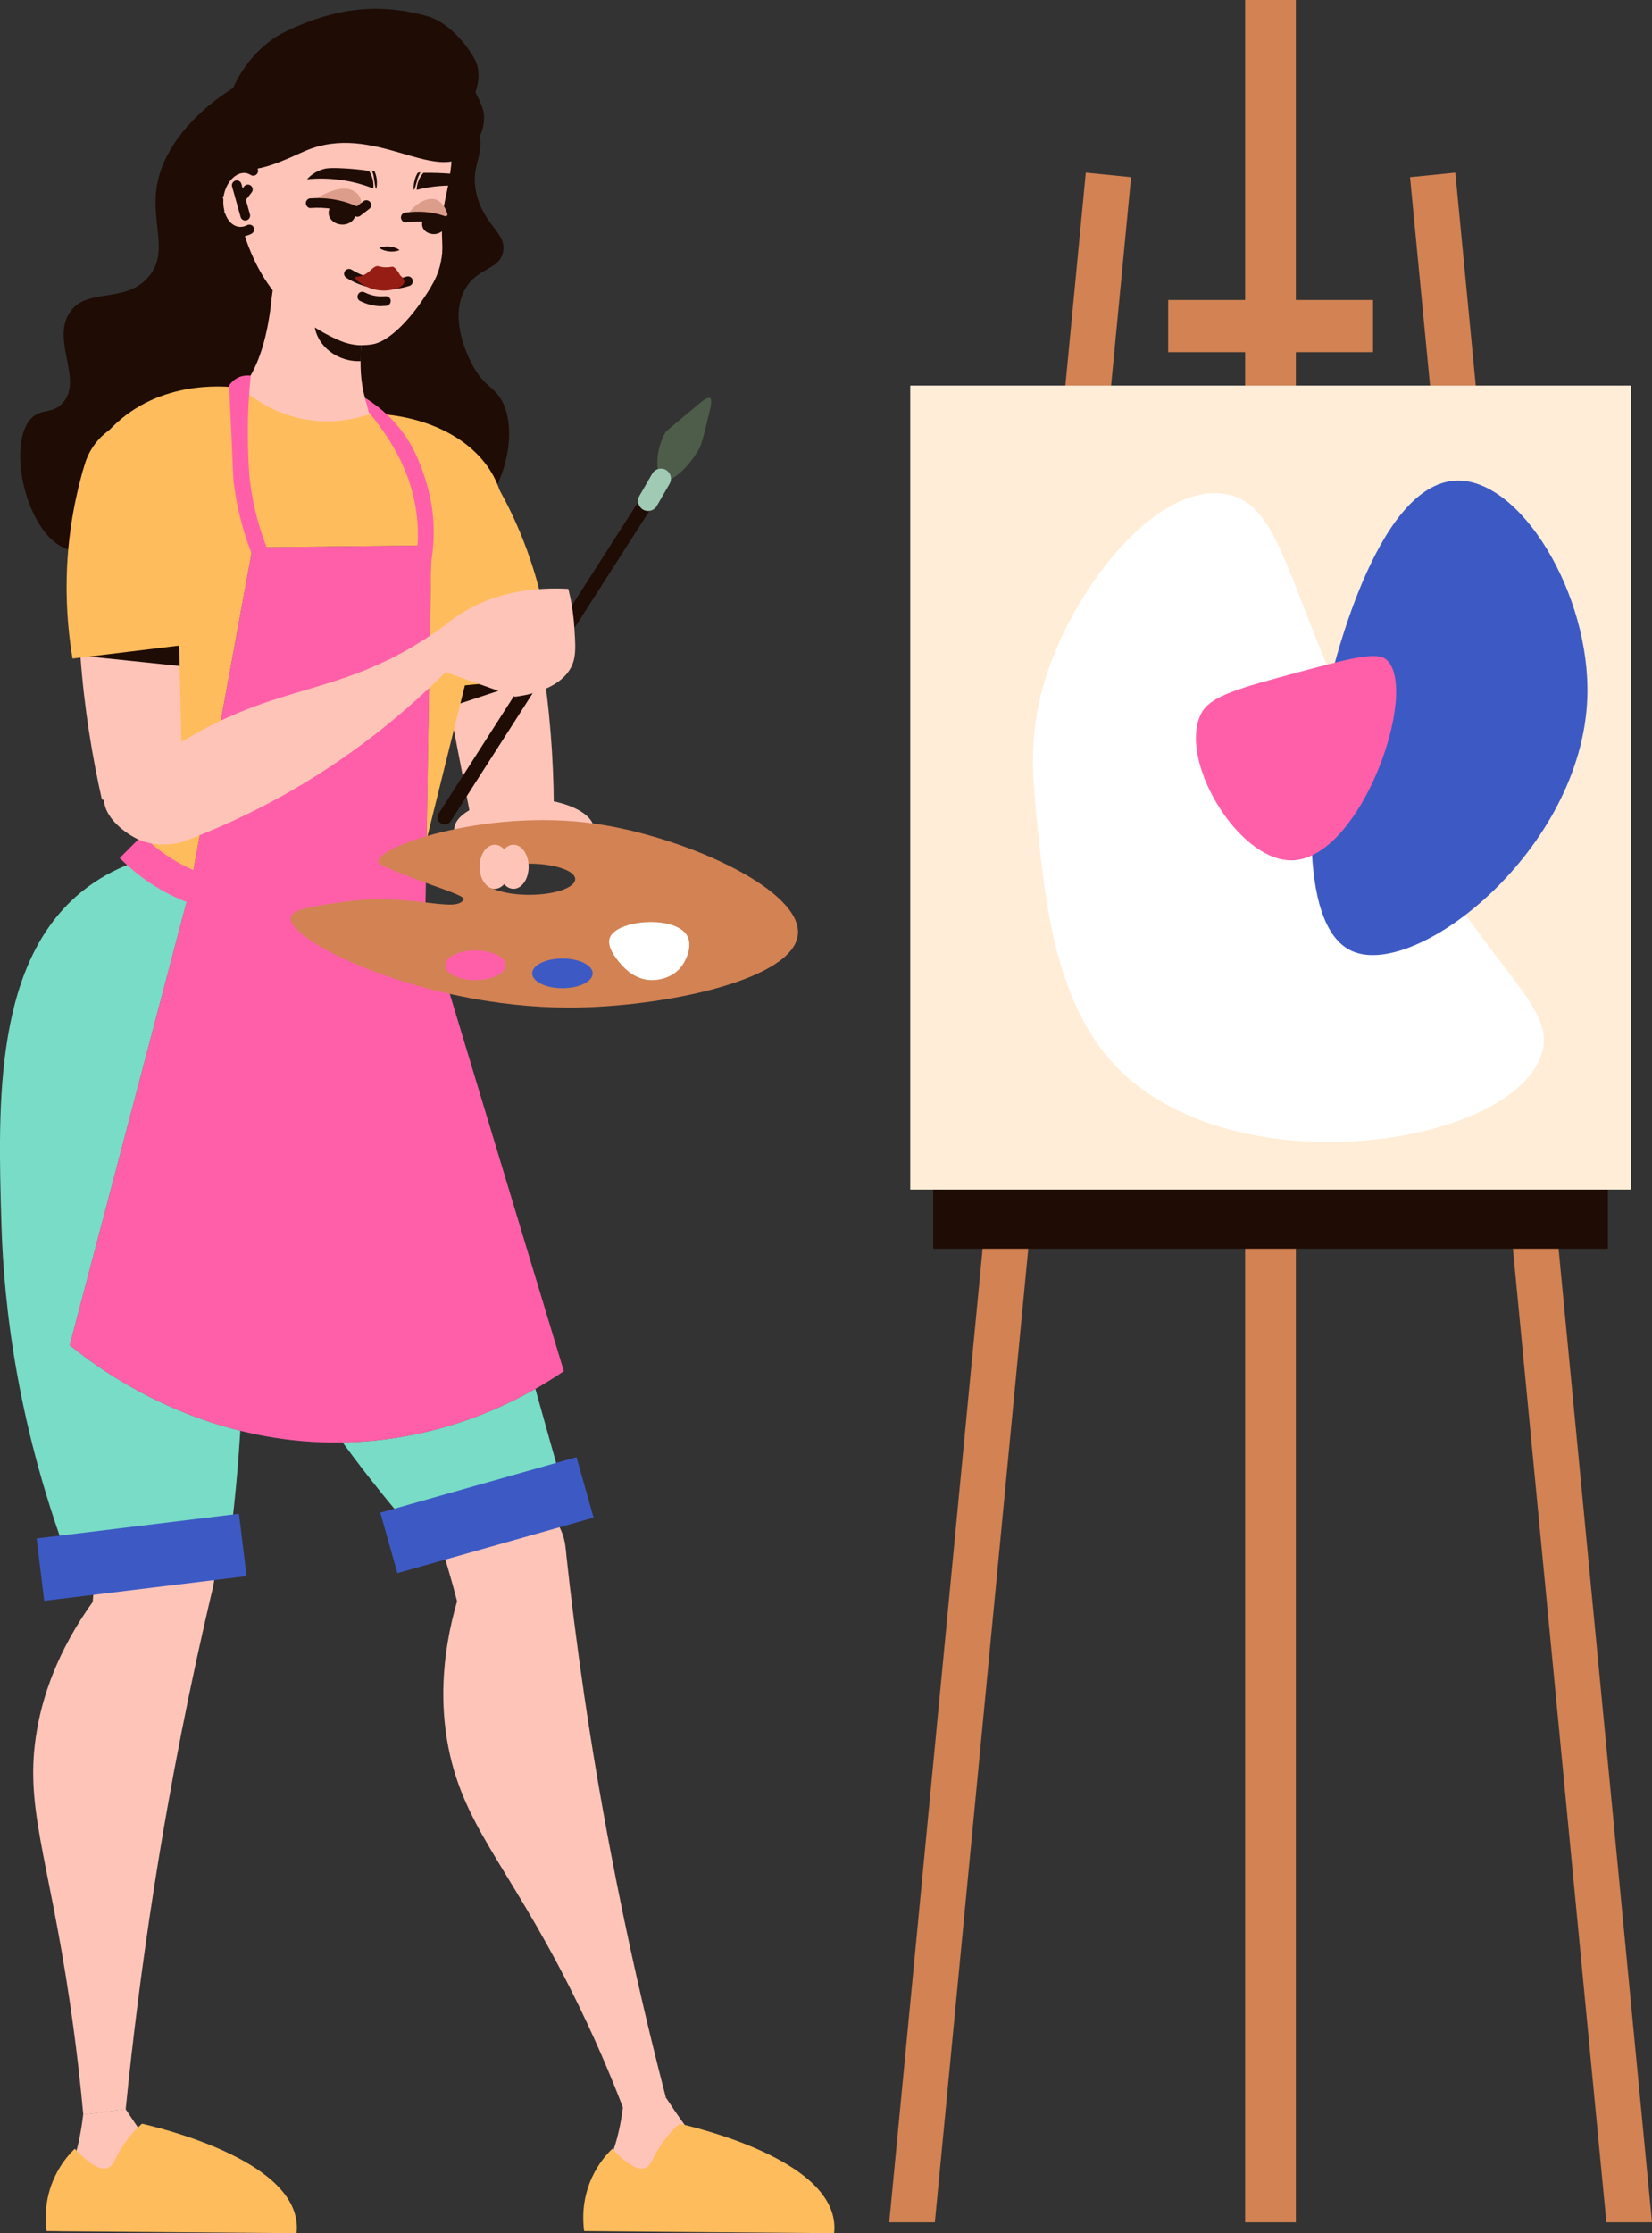 <?xml version="1.0" encoding="UTF-8"?> <svg xmlns="http://www.w3.org/2000/svg" id="OBJECTS" viewBox="0 0 149.18 201.53"><rect x="0" y="0" width="149.18" height="201.53" fill="#333333" stroke="none"/> <defs> <style> .cls-1 { fill: #f5f1e0; } .cls-2 { fill: #fff; } .cls-3 { fill: #ffedd7; } .cls-4 { fill: #ffc4b8; } .cls-5 { fill: #ffbc5c; } .cls-6 { fill: #ff5fa9; } .cls-7 { fill: #a0cab4; } .cls-8 { fill: #d28253; } .cls-9 { fill: #dd9d8b; } .cls-10 { fill: #e3514a; } .cls-11 { fill: #1e0c05; } .cls-12 { fill: #3d5ac4; } .cls-13 { fill: #961d13; } .cls-14 { fill: #78dcc6; } .cls-15 { fill: #4d5d49; } </style> </defs> <g> <g> <g> <rect class="cls-8" x="112.44" width="4.58" height="200.55"></rect> <rect class="cls-8" x="105.49" y="27.07" width="18.5" height="4.71"></rect> </g> <g> <polygon class="cls-8" points="102.14 15.99 84.42 200.55 80.3 200.55 98.05 15.58 102.14 15.99"></polygon> <polygon class="cls-8" points="149.18 200.55 145.06 200.55 127.33 15.99 131.42 15.58 149.18 200.55"></polygon> </g> <rect class="cls-1" x="82.21" y="34.81" width="65.06" height="72.54"></rect> <rect class="cls-3" x="82.21" y="34.81" width="65.06" height="72.54"></rect> <rect class="cls-11" x="84.27" y="107.35" width="60.93" height="5.34"></rect> </g> <path class="cls-2" d="M127.33,74.89c8.14,13.6,13.35,16.17,11.84,20.38-2.96,8.27-27.97,11.93-38.44,.91-5.39-5.68-6.32-14.62-7.01-21.28-.46-4.41-.86-8.28,.48-12.99,2.4-8.45,10-18.25,16.32-17.35,6.26,.89,5.5,11.46,16.8,30.34Z"></path> <path class="cls-12" d="M143.34,62.92c-.45,13.73-15.38,25.47-21.22,22.92-5.21-2.27-3.83-16.2-2.36-22.92,.39-1.77,4.38-19.35,11.79-19.55,5.77-.16,12.09,10.26,11.79,19.55Z"></path> </g> <g> <path class="cls-4" d="M37.98,50.18c.59,3.13,1.2,6.27,1.8,9.37l.81,4.25c.85,4.48,1.74,8.95,2.58,13.43,2.28-1.04,4.55-2.09,6.84-3.16,.03-3.93-.18-8.31-.86-13.1-.24-1.68-.53-3.39-.89-5.15-.56-2.78-1.22-5.35-1.94-7.76-1.63-4.27-5.29-5.93-7.03-5.1-1.55,.74-2.42,3.82-1.31,7.2Z"></path> <path class="cls-11" d="M39.78,59.55l.81,4.25c2.82-.94,5.7-1.87,8.56-2.82l-8.81-1.45c-.18,0-.37,0-.56,.02Z"></path> <path class="cls-5" d="M37.17,62.29c4.24-.39,8.48-.79,12.72-1.18-.17-3.34-.79-7.67-2.65-12.38-.67-1.7-1.42-3.23-2.17-4.58-1.52-2.67-4.7-3.57-6.91-2.38-1.65,.89-2.63,2.89-2.44,5,.48,5.17,.97,10.34,1.45,15.51Z"></path> </g> <path class="cls-11" d="M41.54,47.27c-5.19,1.88-9.32-9.74-17.65-9.55-8.82,.2-12.71,13.42-17.77,11.85-3.73-1.16-5.61-9.56-3.26-11.85,.89-.87,1.85-.34,2.78-1.33,1.91-2.04-.99-5.57,.61-8.12,1.49-2.39,4.98-.81,7.13-3.25,2.01-2.29,.11-5.03,.85-8.58,1.5-7.28,13.22-13.86,21.64-11,2.75,.94,7.12,3.55,7.5,7.01,.2,1.84-.86,2.66-.36,4.96,.63,2.9,2.76,3.6,2.42,5.32-.33,1.68-2.42,1.38-3.51,3.51-1.43,2.8,.58,6.42,.85,6.89,1.04,1.82,1.85,1.76,2.54,3.02,1.81,3.29-.29,9.87-3.75,11.12Z"></path> <g> <path class="cls-4" d="M19.36,142.42c-.24,2.94-2.88,5.14-5.67,5.22-2.12,.06-4.15-1.11-5.32-3.04,.09-1.05,.17-2.12,.23-3.22,.05-.93,.1-1.83,.13-2.72,.24-.29,2.12-2.53,4.96-2.4,2.98,.13,5.94,2.83,5.67,6.17Z"></path> <path class="cls-4" d="M19.23,140.77c-3.36-.37-6.72-.75-10.07-1.12-2.87-6.59-5.86-15.52-7.03-26.36-.51-4.73-.6-9.1-.45-13.01,6.09,1.29,12.18,2.59,18.27,3.88,.76,7,1.13,15.07,.6,23.98-.27,4.49-.73,8.71-1.32,12.63Z"></path> <path class="cls-4" d="M11.35,190.34c-1.28,.17-2.55,.33-3.83,.5-.2-2.24-.57-5.79-1.21-10.13-1.98-13.4-4.17-17.75-2.97-24.61,.5-2.85,1.73-7.02,5.22-11.8,3.55-.31,7.09-.62,10.64-.93-1.98,8.38-3.79,17.39-5.29,27-1.08,6.92-1.92,13.59-2.56,19.97Z"></path> <path class="cls-4" d="M25.34,201.34H5.32c-.21-.9-.37-2.24,.12-3.68,.18-.54,.39-.9,.5-1.1,.56-1.01,1.22-2.72,1.57-5.73,1.28-.17,2.55-.33,3.83-.5,4.84,7.38,7.57,8.86,9.2,8.75,.44-.03,2.02-.25,3.39,.65,.72,.48,1.15,1.13,1.4,1.61Z"></path> </g> <g> <path class="cls-4" d="M50.92,138.83c.76,2.85-1,5.81-3.6,6.81-1.98,.76-4.28,.34-6.03-1.08-.26-1.02-.55-2.06-.86-3.11-.26-.89-.52-1.76-.79-2.61,.13-.35,1.15-3.09,3.87-3.92,2.85-.87,6.54,.69,7.41,3.91Z"></path> <path class="cls-4" d="M50.23,137.3c-3.28,.78-6.57,1.55-9.85,2.33-4.91-5.25-10.71-12.67-15.43-22.49-2.06-4.29-3.61-8.38-4.77-12.11,6.17-.82,12.34-1.63,18.52-2.45,3.06,6.33,6.1,13.82,8.58,22.4,1.25,4.32,2.21,8.44,2.96,12.33Z"></path> <path class="cls-4" d="M60.13,189.29c-1.29,.3-2.59,.59-3.88,.89-.95-2.48-2.53-6.35-4.84-10.9-5.69-11.23-9.75-14.68-11.03-22.2-.48-2.85-.71-7.2,.98-12.87,3.24-1.48,6.48-2.95,9.72-4.43,.91,8.51,2.21,17.61,4.04,27.22,1.5,7.89,3.2,15.33,5.01,22.29Z"></path> </g> <path class="cls-4" d="M74.12,200.3h-20.01c-.21-.9-.37-2.24,.12-3.68,.18-.54,.39-.9,.5-1.1,.56-1.01,1.22-2.72,1.57-5.73,1.28-.17,2.55-.33,3.83-.5,4.84,7.38,7.57,8.86,9.2,8.75,.44-.03,2.02-.25,3.39,.65,.72,.48,1.15,1.13,1.4,1.61Z"></path> <path class="cls-10" d="M38.7,103.47c-4.2,1.17-10.58,2.42-18.37,1.99-8.13-.45-14.57-2.57-18.68-4.28,.1-2.66,.67-8.44,4.4-14.45,3.45-5.56,7.89-8.56,10.18-9.89-2.01-6.48-3.93-13.37-5.68-20.65-1.04-4.35-1.96-8.59-2.78-12.72,1.25-3.86,3.16-4.64,3.77-4.91,1.85-.82,3.38-.41,6,.21,4.47,1.07,4.67-1.08,11.29-.85,1.33,.05,3.31,.13,5.6,.66,2.27,2.24,5.48,1.87,7.71,3.73,1.01,1.79,.89,4,.46,5.93-.12,.54-.27,1.07-.42,1.55-1.8,4.84-2.94,13.51-4.64,20.5-1.33,5.46-2.85,9.3-1.5,13.59,.12,.38,.19,.53,.43,1.3,.59,1.86,1.58,5.38,2.05,9.85,.37,3.55,.29,6.5,.16,8.43Z"></path> <path class="cls-10" d="M42.9,55.94c-.31,2.82-2.85,4.86-5.68,4.55-2.82-.31-4.86-2.85-4.55-5.68,.31-2.82,2.85-4.86,5.68-4.55,2.82,.31,4.86,2.85,4.55,5.68Z"></path> <path class="cls-10" d="M27.01,54.19c-.31,2.82-2.85,4.86-5.68,4.55-2.82-.31-4.86-2.85-4.55-5.68,.31-2.82,2.85-4.86,5.68-4.55,2.82,.31,4.86,2.85,4.55,5.68Z"></path> <path class="cls-4" d="M44.22,48.47c-.54-.08-1.07-.15-1.61-.23-11.6-1.63-23.2-3.26-34.8-4.89,.42-1.47,1.27-3.44,3.1-4.75,3.09-2.22,6.23-.52,9.17-2.11,1.85-1,3.83-3.41,4.45-9.57,.26-2.03,.53-4.06,.79-6.09,.94,1.49,2.48,3.49,4.88,5.24,1.04,.76,2.02,1.32,2.91,1.75-.38,1.87-.55,3.45-.55,4.77-.02,3.21,.89,4.96,1.87,5.99,2.27,2.24,5.48,1.87,7.71,3.73,.34,.29,.66,.63,.95,1.04,1.22,1.74,1.24,3.81,1.12,5.12Z"></path> <path class="cls-11" d="M32.57,32.59c-.21,0-.43,0-.64-.02-2.16-.24-3.74-1.99-3.53-3.91,.12-1.12,.82-2.04,1.81-2.58,1.04,.76,2.02,1.32,2.91,1.75-.38,1.87-.55,3.45-.55,4.77Z"></path> <path class="cls-4" d="M39.87,23.28c-.23,1.65-1,2.75-1.97,4.16-.17,.25-2.27,3.23-4.2,3.62-.68,.13-1.35,.09-1.35,.09-.45-.03-.88-.13-1.3-.27-.5-.17-4.4-1.73-6.86-5.28-3.06-4.39-4.86-13.16,.06-17.57,3.04-2.72,7.24-2.53,8.9-2.36,.18,.03,.38,.06,.61,.11,0,0,.87,.17,1.65,.45,2.84,1,4.17,2.86,4.17,2.86,1.29,1.8,1.35,4.07,1.16,5.85-.04,.34-.08,.67-.13,.97-.05,.34-.11,.65-.16,.92-.15,.8-.32,1.31-.45,2.49-.23,2.09,.07,2.66-.12,3.96Z"></path> <g> <path class="cls-4" d="M19.75,17.81c-.17,1.58,.63,2.97,1.8,3.1s2.26-1.05,2.43-2.63c.17-1.58-.63-2.97-1.8-3.1-1.17-.13-2.26,1.05-2.43,2.63Z"></path> <g> <path class="cls-11" d="M21.72,21.35c-.08,0-.15,0-.22-.01-.87-.1-1.61-.75-1.98-1.74-.08-.23,.03-.48,.26-.56,.22-.09,.48,.03,.56,.26,.25,.67,.71,1.11,1.25,1.17,.24,.02,.49-.02,.72-.15,.22-.11,.48-.03,.59,.18,.11,.21,.03,.48-.18,.59-.32,.17-.66,.26-1.01,.26Z"></path> <path class="cls-11" d="M19.82,19.51c-.2,0-.38-.14-.43-.34-.09-.37-.12-.76-.1-1.16,.01-.24,.22-.42,.46-.42,.24,.01,.43,.22,.42,.46-.02,.32,.01,.62,.08,.91,.06,.23-.09,.47-.33,.53-.03,0-.07,.01-.1,.01Z"></path> <path class="cls-11" d="M19.79,17.94c-.32-.05-.48-.28-.43-.52,.32-1.67,1.56-2.81,2.86-2.68,.31,.03,.6,.14,.88,.31,.21,.13,.27,.4,.14,.6-.13,.21-.4,.27-.6,.14-.16-.1-.33-.16-.51-.18-.82-.06-1.67,.78-1.91,1.97-.04,.21-.22,.36-.43,.36Z"></path> </g> <path class="cls-11" d="M22.15,19.9c-.19,0-.37-.13-.42-.32l-.77-2.74c-.07-.23,.07-.47,.3-.54,.24-.06,.48,.07,.54,.3l.77,2.74c.07,.23-.07,.47-.3,.54-.04,.01-.08,.02-.12,.02Z"></path> <path class="cls-11" d="M21.79,18.3c-.09,0-.19-.03-.27-.09-.19-.15-.23-.42-.08-.61l.6-.77c.15-.19,.42-.23,.61-.08,.19,.15,.23,.42,.08,.61l-.6,.77c-.09,.11-.22,.17-.35,.17Z"></path> </g> <g> <path class="cls-11" d="M32.09,19.41c-.09,.56-.71,.94-1.37,.84-.66-.09-1.13-.62-1.03-1.19,.09-.56,.71-.94,1.37-.84s1.13,.62,1.03,1.19Z"></path> <path class="cls-9" d="M28.09,18.24c1.6-.25,2.55,.08,3.13,.47,.38,.25,.71,.61,1.01,.49,.35-.14,.51-.84,.29-1.35-.17-.41-.54-.6-.67-.66-1.33-.68-3.57,.91-3.77,1.06Z"></path> <path class="cls-11" d="M32.27,19.56c-.06,0-.13-.02-.19-.04-.15-.07-.3-.14-.45-.2-1.09-.45-2.28-.64-3.55-.55-.21,.05-.45-.17-.46-.41-.02-.24,.17-.45,.41-.46,1.4-.09,2.72,.11,3.93,.61,.09,.04,.17,.07,.26,.11l.6-.46c.18-.15,.46-.11,.61,.08,.15,.19,.11,.47-.08,.61l-.81,.62c-.08,.06-.17,.09-.27,.09Z"></path> </g> <g> <path class="cls-11" d="M40.23,20.3c-.05,.49-.55,.86-1.14,.82s-1.02-.47-.97-.96,.55-.86,1.14-.82,1.02,.47,.97,.96Z"></path> <path class="cls-9" d="M36.68,19.54c1.38-.32,2.22-.1,2.75,.2,.38,.22,.72,.49,.91,.36,.24-.16,.11-.86-.16-1.34-.05-.08-.32-.54-.73-.72-.74-.33-1.94,.23-2.77,1.5Z"></path> <path class="cls-11" d="M40.37,20.48c-.29-.08-.43-.13-.57-.18-.96-.31-2-.4-3.09-.24-.26,.04-.46-.14-.5-.38-.03-.24,.14-.46,.38-.49,1.22-.17,2.39-.08,3.48,.28,.07,.02,.14,.05,.2,.07l.47-.42c.17-.16,.45-.15,.62,.04,.16,.18,.15,.46-.04,.62l-.66,.59c-.08,.07-.19,.11-.29,.11Z"></path> </g> <g> <path class="cls-11" d="M27.72,16.18c.81-.08,1.94-.11,3.25,.09,1.13,.17,2.05,.47,2.74,.74,.02-.15,.02-.33,0-.52-.05-.47-.25-.84-.39-1.07-.9-.13-1.65-.19-2.2-.22-1.34-.08-1.73,0-1.98,.08-.7,.21-1.16,.62-1.42,.9Z"></path> <path class="cls-11" d="M33.83,15.47c.06,.15,.14,.37,.18,.64,.07,.48,0,.93-.05,.93-.06,0-.13-.56-.16-.73-.03-.25-.05-.46-.16-.76-.03-.07-.05-.13-.07-.17l.25,.09Z"></path> </g> <g> <path class="cls-11" d="M41.63,15.8c-.04,.34-.08,.67-.13,.97-.33-.02-.69-.03-1.06-.02-1.14,.03-2.1,.2-2.81,.38,0-.15,.02-.33,.07-.52,.11-.46,.35-.8,.53-1.01,.91-.01,1.66,.02,2.21,.06,.53,.04,.91,.08,1.19,.13Z"></path> <path class="cls-11" d="M37.72,15.59c-.08,.14-.19,.35-.26,.61-.13,.46-.13,.92-.08,.93,.06,0,.2-.54,.25-.7,.06-.24,.11-.45,.26-.73,.04-.07,.07-.12,.09-.16l-.26,.06Z"></path> </g> <path class="cls-11" d="M34.25,22.37c.33-.14,.64-.14,.94-.12,.31,.04,.61,.11,.89,.32-.33,.14-.64,.15-.94,.12-.31-.04-.61-.11-.89-.32Z"></path> <path class="cls-11" d="M34.9,26.11c-.35,0-.7-.03-1.04-.08-.91-.14-1.8-.47-2.58-.96-.21-.13-.27-.4-.14-.6,.13-.2,.4-.26,.6-.14,.68,.42,1.45,.71,2.24,.84,.91,.14,1.84,.07,2.73-.21,.25-.07,.48,.06,.55,.29,.07,.23-.05,.48-.29,.55-.67,.21-1.38,.32-2.08,.32Z"></path> <path class="cls-13" d="M36.51,25.47c-.08,.51-1.3,.85-2.31,.72-1.18-.15-2.2-.95-2.12-1.17,.03-.07,.15-.02,.44-.09,.91-.22,1.16-1.01,1.65-.91,.09,.02,.32,.09,.57,.1,.1,0,.21,0,.21,0,.39-.01,.42-.08,.57-.04,.28,.13,.62,.77,.62,.77,.22,.18,.41,.41,.37,.64Z"></path> <path class="cls-11" d="M34.46,27.63c-.1,0-.2,0-.31-.01-.57-.04-1.11-.2-1.63-.46-.22-.11-.3-.37-.19-.59,.11-.22,.37-.3,.59-.19,.41,.21,.84,.33,1.29,.36,.22,.01,.42,.01,.59-.01,.24-.02,.46,.15,.48,.39,.02,.24-.15,.46-.39,.48-.13,.01-.28,.02-.43,.02Z"></path> <path class="cls-11" d="M28.03,39.62c.25,.54,.72,.84,1.21,.76,.69-.11,1.04-.89,1.06-.95l-2.27,.19Z"></path> <path class="cls-11" d="M30.56,41.44c.13,.12,.33,.28,.59,.44,.87,.53,1.65,.53,2.2,.53,1.98-.04,3.82-.25,4.44-.33-1.4-.08-2.81-.16-4.21-.24l-3.02-.4Z"></path> <path class="cls-11" d="M27.86,41.15c-.23,.08-.57,.18-1,.27-1.44,.28-2.61,.06-3.42-.09-2.93-.58-5.62-1.29-6.53-1.54l6.34,.92,4.6,.44Z"></path> <path class="cls-14" d="M20.44,141.51c-4.59,.18-9.19,.36-13.78,.54C1.53,128.87,.34,117.68,.13,110.5c-.33-10.95-.72-24.17,7.8-30.46,2.94-2.18,6.12-2.91,8.31-3.2,1.02,4.87,2.05,9.75,3.07,14.62,1.29,6.81,2.34,14.87,2.61,23.95,.29,9.94-.43,18.75-1.48,26.1Z"></path> <path class="cls-14" d="M51.57,136.85c-4.31,.93-8.62,1.85-12.94,2.78-2.25-2.49-4.53-5.23-6.77-8.22-7.27-9.7-12.1-19.3-15.35-27.56-.09-9-.18-18.01-.27-27.01,4.23,5.29,10.18,7.71,14.9,6.1,1.04-.36,2.75-1.16,4.42-3.13,5.34,19.02,10.68,38.03,16.02,57.05Z"></path> <path class="cls-5" d="M36.7,83.18c-1.89,.82-5.13,1.92-9.19,1.69-8.24-.46-13.41-6.01-14.57-7.32-1.83-11.65-3.67-23.29-5.5-34.94,.51-1.23,1.43-2.94,3.11-4.46,4.42-4.02,10.29-3.27,11.28-3.12,.78,.71,2.82,2.36,5.94,2.85,2.64,.42,4.75-.2,5.75-.56,5.32,.15,9.81,2.56,11.39,6.37,.36,.86,.73,2.18,.6,3.96-2.94,11.85-5.88,23.69-8.83,35.54Z"></path> <path class="cls-15" d="M50.91,123.74c-3.03,2.06-9.38,5.74-18.13,6.35-14.12,.98-24.08-6.74-26.48-8.7,3.61-13.7,7.22-27.39,10.84-41.09,1.89-10.3,3.78-20.6,5.67-30.9,5.38-.06,10.76-.12,16.14-.18-.18,11.06-.36,22.12-.54,33.19,4.17,13.78,8.34,27.56,12.51,41.35Z"></path> <path class="cls-6" d="M50.91,123.74c-3.03,2.06-9.38,5.74-18.13,6.35-14.12,.98-24.08-6.74-26.48-8.7,3.61-13.7,7.22-27.39,10.84-41.09,1.89-10.3,3.78-20.6,5.67-30.9,5.38-.06,10.76-.12,16.14-.18-.18,11.06-.36,22.12-.54,33.19,4.17,13.78,8.34,27.56,12.51,41.35Z"></path> <path class="cls-6" d="M25.37,55.05c-2.35-3.53-3.83-7.59-4.29-11.75-.02-.19-.05-1-.15-3.33-.1-2.19-.19-3.98-.24-5.18,.1-.15,.35-.5,.82-.72,.5-.23,.95-.19,1.13-.17-.15,1.48-.3,3.62-.25,6.2,.03,1.41,.1,2.57,.15,3.03,.43,3.92,1.83,7.76,4.05,11.1l-1.21,.8Z"></path> <path class="cls-6" d="M38.91,50.84c-.41-.39-.83-.77-1.24-1.16,.12-1.3,.08-2.58-.13-3.84-.02-.13-.19-1.16-.56-2.3-.93-2.85-2.7-5.17-3.68-6.34-.11-.44-.22-.87-.34-1.3,1.58,.97,2.59,2.06,3.17,2.8,1.31,1.66,1.86,3.28,2.23,4.39,.4,1.21,.56,2.18,.62,2.53,.19,1.18,.33,3-.07,5.23Z"></path> <path class="cls-6" d="M21.29,82.47c-1.25-.13-2.48-.4-3.66-.79-2.55-.85-4.85-2.28-6.82-4.25l2.05-2.05c1.65,1.64,3.57,2.84,5.69,3.55,.98,.33,2,.55,3.05,.66l-.3,2.88Z"></path> <g> <path class="cls-4" d="M15.88,46.23c.09,3.18,.15,6.38,.23,9.54l.11,4.33c.12,4.56,.2,9.11,.33,13.68-2.44-.54-4.89-1.07-7.35-1.63-.86-3.83-1.59-8.16-1.94-12.98-.13-1.7-.2-3.42-.22-5.22-.05-2.84,.06-5.49,.25-8,.69-4.52,3.91-6.92,5.79-6.47,1.68,.4,3.18,3.22,2.81,6.76Z"></path> <path class="cls-11" d="M16.11,55.77l.11,4.33c-2.96-.32-5.97-.61-8.97-.94l8.3-3.28c.18-.04,.36-.08,.55-.1Z"></path> <path class="cls-5" d="M19.24,57.89c-4.23,.51-8.46,1.03-12.69,1.54-.55-3.3-.85-7.67-.03-12.66,.3-1.8,.7-3.45,1.15-4.93,.92-2.93,3.84-4.49,6.25-3.79,1.81,.52,3.18,2.26,3.44,4.37,.62,5.16,1.25,10.31,1.87,15.47Z"></path> </g> <path class="cls-4" d="M41.21,55.65c.49,.82,.98,1.64,1.47,2.46-4.55,4.99-11.09,10.79-20.05,15.21-2.15,1.06-4.25,1.95-6.27,2.69-.59,.15-2.27,.51-4-.32-1.27-.62-3.39-2.28-2.89-4.13,.34-1.26,1.8-2.22,3.58-2.31,1.88-1.44,3.47-2.4,4.43-2.94,7.86-4.47,12.98-3.73,20.41-8.33,1.56-.97,2.73-1.86,3.32-2.33Z"></path> <path class="cls-11" d="M43.65,10.04c.31,1.42-.56,3.01-1.33,3.75-2.99,2.89-8.58-2.83-14.78-.16-1.64,.71-4.56,2.22-6.31,1.48-.73-.31-.33-1.14-.61-1.96-.85-2.52,2.28-7.22,6.41-8.49,4.73-1.46,8.7-1.34,12.87,.54,2.13,.96,3.54,3.89,3.75,4.84Z"></path> <path class="cls-5" d="M26.79,201.53c-7.53-.06-15.05-.12-22.58-.19-.12-.87-.25-2.8,.73-4.89,.55-1.18,1.27-2.02,1.81-2.54,1.62,1.72,2.49,1.92,2.99,1.72,.54-.21,.61-.85,1.36-1.99,.6-.92,1.25-1.57,1.72-1.99,1.88,.44,13.33,3.21,13.96,8.89,.04,.32,.04,.65,0,1Z"></path> <path class="cls-5" d="M75.33,201.53c-7.53-.06-15.05-.12-22.58-.19-.12-.87-.25-2.8,.73-4.89,.55-1.18,1.27-2.02,1.81-2.54,1.62,1.72,2.49,1.92,2.99,1.72,.54-.21,.61-.85,1.36-1.99,.6-.92,1.25-1.57,1.72-1.99,1.88,.44,13.33,3.21,13.96,8.89,.04,.32,.04,.65,0,1Z"></path> <path class="cls-4" d="M53.65,74.89c0,1.57-2.83,2.84-6.32,2.84s-6.32-1.27-6.32-2.84,2.83-2.84,6.32-2.84,6.32,1.27,6.32,2.84Z"></path> <g> <path class="cls-8" d="M72.05,84.35c.41-3.92-9.49-8.53-17.5-9.89-10.04-1.71-20.48,1.89-20.4,3.28,.03,.23,.46,.44,1.39,.81,3.16,1.33,6.5,2.23,6.33,2.61-.61,1.31-4.93-.61-10.62,.2-2.96,.41-4.85,.67-4.99,1.42-.41,2.09,11.81,8.12,25.07,8.15,8.47,0,20.31-2.47,20.72-6.59Zm-20.11-5.02c0,.78-1.86,1.42-4.15,1.42s-4.15-.64-4.15-1.42,1.86-1.39,4.15-1.39,4.15,.64,4.15,1.39Z"></path> <path class="cls-6" d="M45.66,87.11c0,.74-1.22,1.34-2.73,1.34s-2.73-.6-2.73-1.34,1.22-1.34,2.73-1.34,2.73,.6,2.73,1.34Z"></path> <path class="cls-12" d="M53.52,87.84c0,.74-1.22,1.34-2.73,1.34s-2.73-.6-2.73-1.34,1.22-1.34,2.73-1.34,2.73,.6,2.73,1.34Z"></path> <path class="cls-2" d="M61.62,87.11c-.93,1.31-2.48,1.34-2.73,1.34-1.49,0-2.42-1.01-2.73-1.34-.25-.28-1.44-1.56-1.09-2.49,.63-1.65,6.02-2.06,7.01-.12,.42,.83-.02,1.97-.47,2.61Z"></path> </g> <path class="cls-4" d="M46.05,78.22c0,1.1-.61,1.99-1.37,1.99s-1.37-.89-1.37-1.99,.61-1.99,1.37-1.99,1.37,.89,1.37,1.99Z"></path> <path class="cls-4" d="M47.74,78.22c0,1.1-.61,1.99-1.37,1.99s-1.37-.89-1.37-1.99,.61-1.99,1.37-1.99,1.37,.89,1.37,1.99Z"></path> <rect class="cls-12" x="3.58" y="137.7" width="18.41" height="5.67" transform="translate(-16.91 2.58) rotate(-6.95)"></rect> <rect class="cls-12" x="34.76" y="133.9" width="18.41" height="5.67" transform="translate(-35.54 17.12) rotate(-15.79)"></rect> <path class="cls-11" d="M39.81,74.3c-.3-.19-.38-.59-.19-.89l20.22-31.56c.19-.3,.59-.38,.89-.19s.38,.59,.19,.89l-20.22,31.56c-.19,.3-.59,.38-.89,.19Z"></path> <path class="cls-4" d="M46.49,62.87c-2.22-.79-4.43-1.57-6.65-2.36l.33-4.07c.32-.27,.66-.53,1.03-.78,3.49-2.4,7.44-2.67,10.12-2.52,.2,.8,.45,1.99,.54,3.45,.11,1.61,.17,2.54-.18,3.39-.97,2.35-4.57,2.83-5.2,2.9Z"></path> <path class="cls-15" d="M63.11,40.53c-.78,1.44-2.44,3.12-3.21,2.76-.75-.35-.74-2.67,.17-4.23,.11-.19,.12-.17,3.13-2.68,.26-.22,.7-.58,.91-.45,.22,.13,.09,.72-.05,1.27-.46,1.92-.69,2.88-.94,3.34Z"></path> <path class="cls-7" d="M58.07,45.99c-.43-.25-.58-.8-.33-1.24l1.16-2.01c.25-.43,.8-.58,1.24-.33,.43,.25,.58,.8,.33,1.24l-1.16,2.01c-.25,.43-.8,.58-1.24,.33Z"></path> <path class="cls-6" d="M125.21,59.54c3.01,2.71-2.31,18.07-8.6,18.1-4.9,.02-10.35-9.28-8.09-13.34,.85-1.52,3.46-2.22,8.7-3.63,4.75-1.27,7.12-1.91,7.99-1.13Z"></path> <path class="cls-11" d="M43.02,5.68c.52,1.36-.11,3.06-.75,3.9-2.52,3.31-8.91-1.51-14.64,2.06-1.52,.94-4.17,2.87-6.02,2.41-.77-.19-.49-1.08-.89-1.84-1.22-2.36,1.17-7.48,5.06-9.36C30.23,.71,34.18,.22,38.59,1.46c2.25,.63,4.08,3.31,4.43,4.22Z"></path> </svg> 